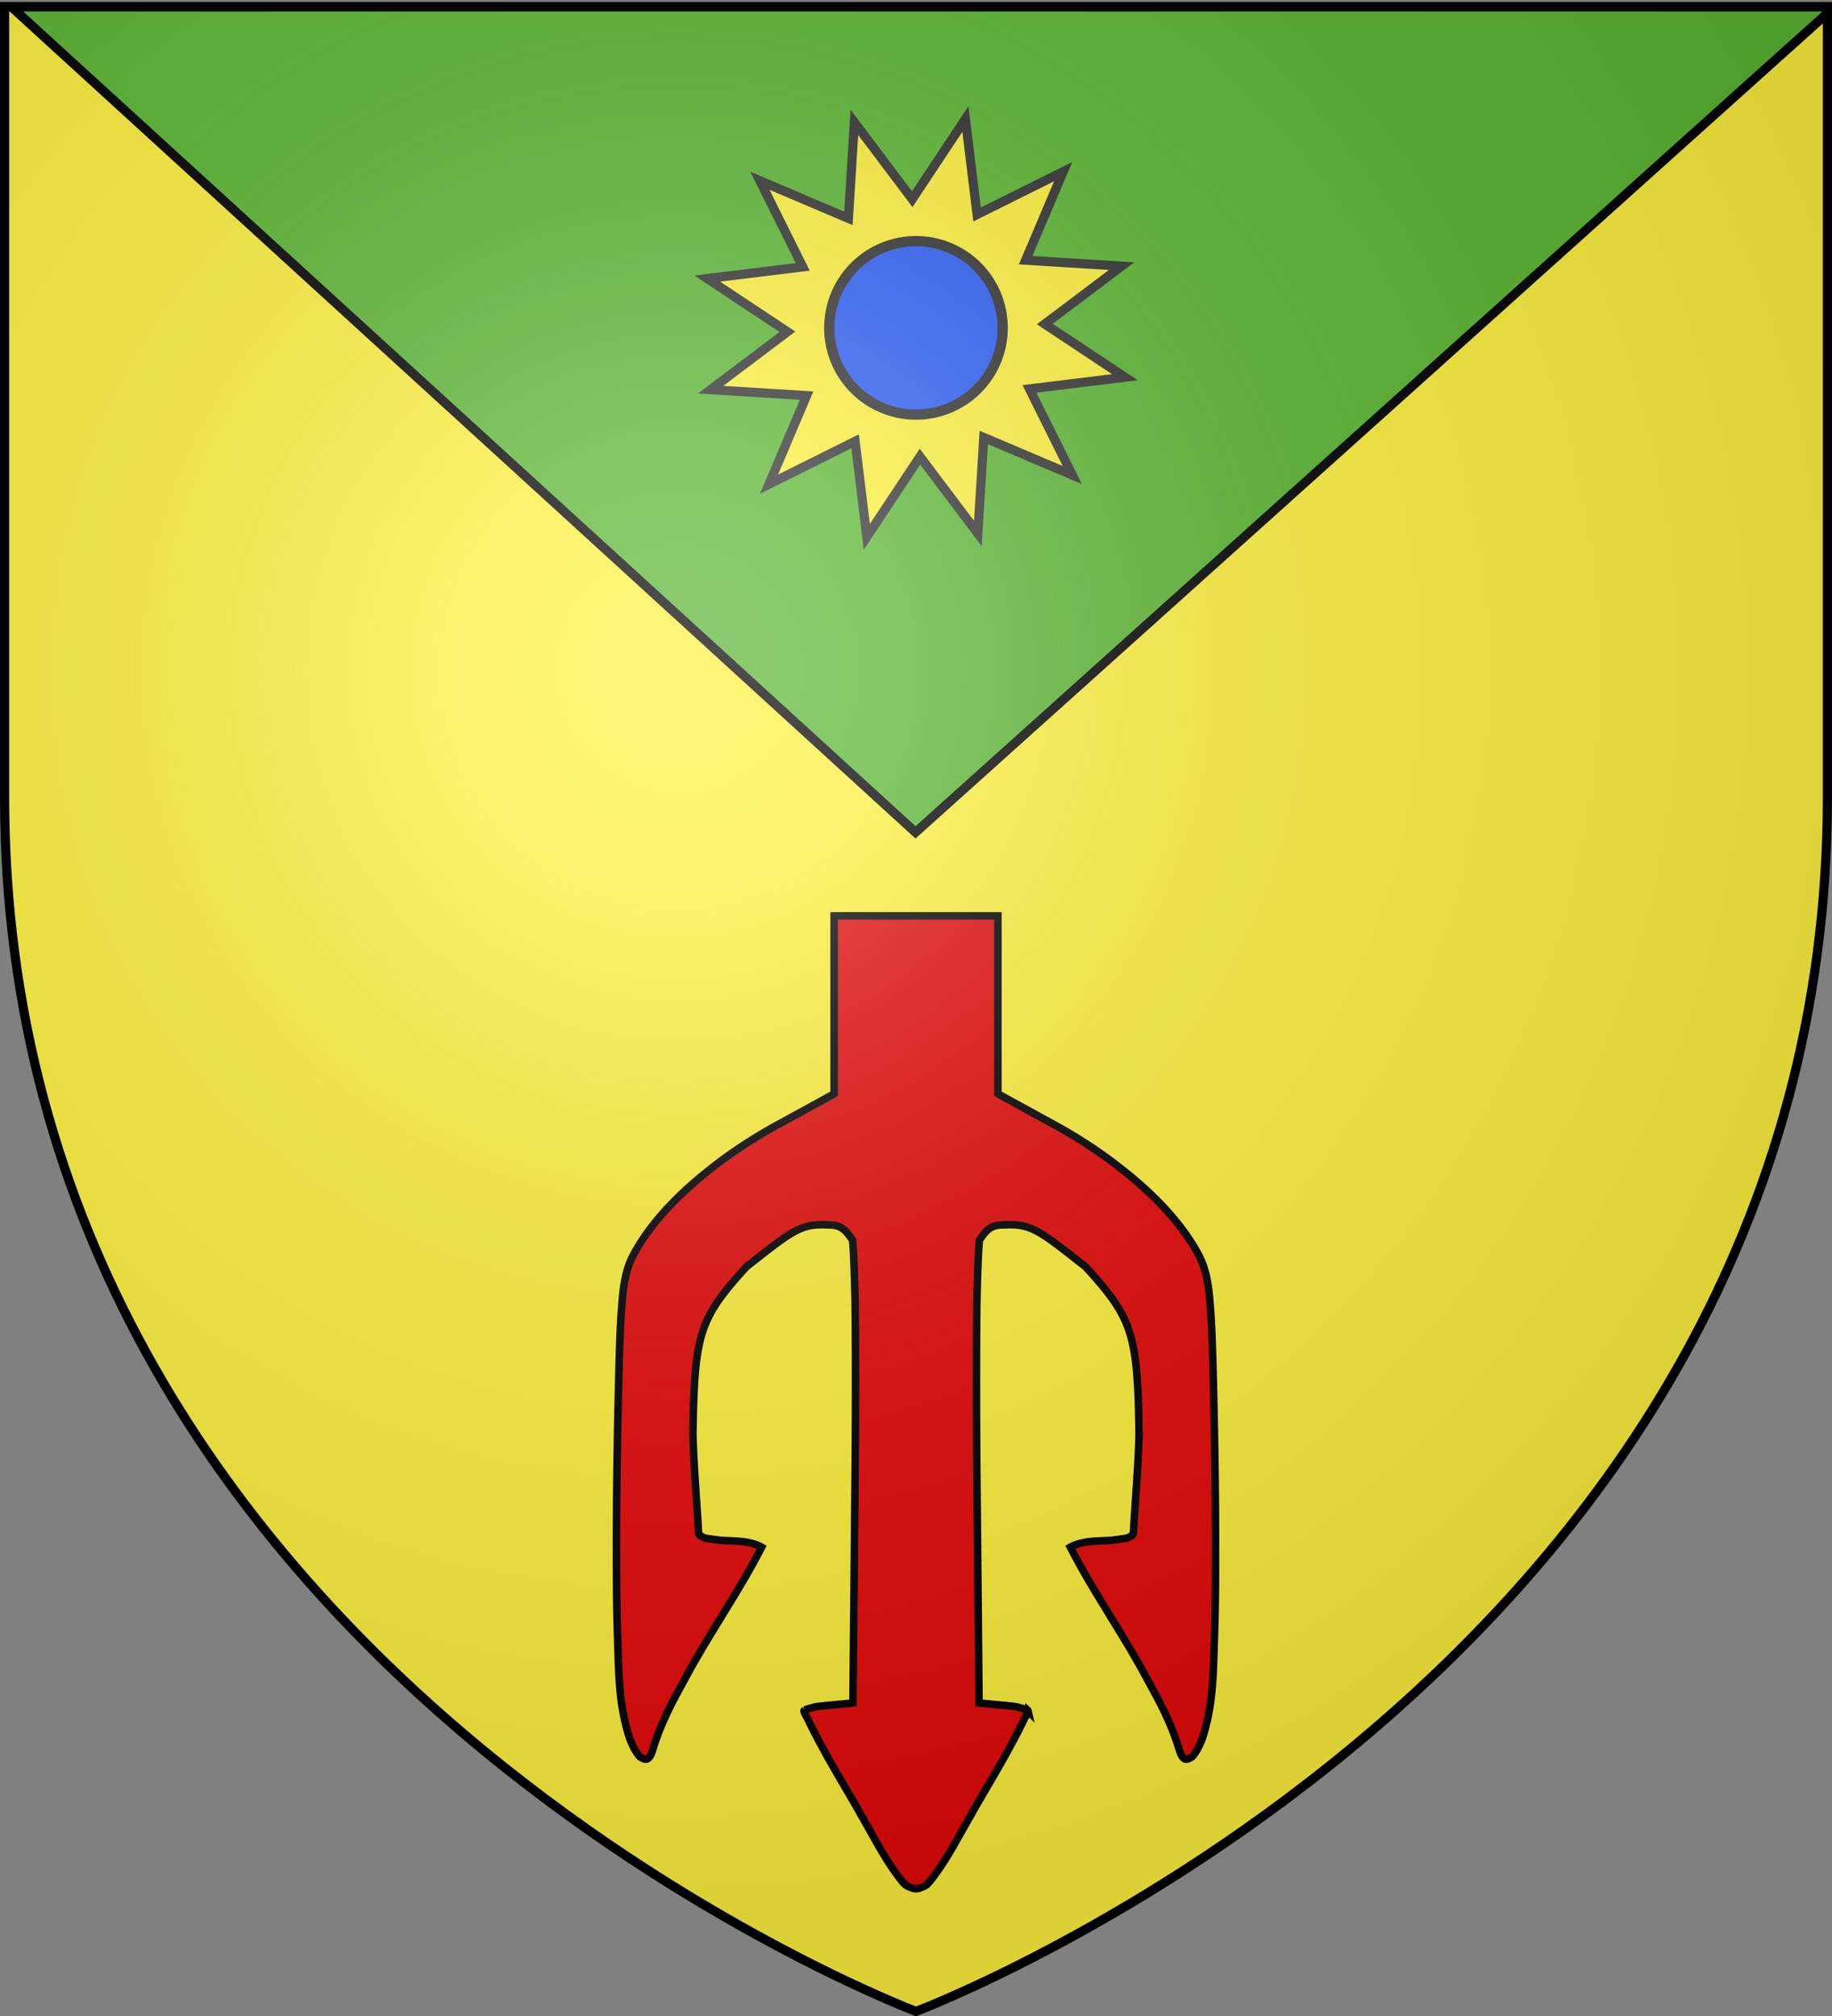 <svg xmlns="http://www.w3.org/2000/svg" xmlns:xlink="http://www.w3.org/1999/xlink" width="600" height="660" version="1.0"><rect width="100%" height="100%" fill="#808080" stroke="none"/><desc>Flag of Canton of Valais (Wallis)</desc><defs><radialGradient xlink:href="#b" id="c" cx="221.445" cy="226.331" r="300" fx="221.445" fy="226.331" gradientTransform="matrix(1.353 0 0 1.349 -77.63 -85.747)" gradientUnits="userSpaceOnUse"/><linearGradient id="b"><stop offset="0" style="stop-color:white;stop-opacity:.314"/><stop offset=".19" style="stop-color:white;stop-opacity:.251"/><stop offset=".6" style="stop-color:#6b6b6b;stop-opacity:.125"/><stop offset="1" style="stop-color:black;stop-opacity:.125"/></linearGradient></defs><g style="display:inline"><path d="M300 658.5s298.5-112.32 298.5-397.772V2.176H1.5v258.552C1.5 546.18 300 658.5 300 658.5" style="fill:#fcef3c;fill-opacity:1;fill-rule:evenodd;stroke:none;stroke-width:1px;stroke-linecap:butt;stroke-linejoin:miter;stroke-opacity:1"/><path d="M3.656 2.188 299.844 272.5 598.5 4.313V2.188z" style="fill:#5ab532;fill-rule:evenodd;stroke:#000;stroke-width:3;stroke-linecap:butt;stroke-linejoin:miter;stroke-opacity:1;fill-opacity:1;stroke-miterlimit:4;stroke-dasharray:none"/><path d="m857.143 207.619-31.48 1.01 11.437 29.346-27.768-14.866-4.767 31.134-16.615-26.758-19.696 24.578-1.01-31.48-29.346 11.438 14.866-27.768-31.134-4.768 26.758-16.614-24.578-19.696 31.48-1.01-11.438-29.347 27.768 14.866 4.768-31.133 16.614 26.758 19.696-24.579 1.01 31.48 29.347-11.437-14.866 27.768 31.133 4.768-26.758 16.614z" style="opacity:1;fill:#fcef3c;fill-opacity:1;stroke:#313131;stroke-width:3;stroke-miterlimit:4;stroke-dasharray:none;stroke-opacity:1" transform="rotate(-5.157 -321.285 5591.66)"/><path d="M332.54 109.206a25.397 25.397 0 1 1-50.794 0 25.397 25.397 0 1 1 50.794 0z" style="opacity:1;fill:#2b5df2;fill-opacity:1;stroke:#313131;stroke-width:3;stroke-miterlimit:4;stroke-dasharray:none;stroke-opacity:1" transform="matrix(1.118 0 0 1.118 -43.395 -14.752)"/><path d="M297.611 617.647c.257.08 1.323.693 2.389.693s2.132-.613 2.389-.693c.513-.161 1.16-.593 1.926-1.464 5.47-6.658 9.276-14.486 13.64-21.886.538-.977 1.06-1.963 1.619-2.928 5.445-9.377 11.094-18.66 15.797-28.436.463-.926 1.132-1.817 1.31-2.851a.4.4 0 0 0-.154-.232c-.752-.225-1.5-.616-2.312-.693-1.12-.482-2.943-.62-5.317-.848l-8.245-.77-.694-72.747c-.19-20.005-.197-38.828-.077-53.019.044-2.473.027-4.283.077-6.473.225-9.889.543-17.086.848-19.342 1.827-2.643 3.307-4.858 7.244-4.932.95-.026 1.9-.074 2.85-.077 7.321 0 10.75 2.85 24.66 13.794 15.4 16.921 17.037 21.773 17.494 54.868-.293 10.949-1.246 21.425-1.85 32.366-.063.527-.929 1.135-2.312 1.618-1.63.24-3.17.438-5.086.694-4.435.27-9.301.045-13.254 2.234 7.701 15.05 17.627 28.882 25.507 43.849 4.137 7.353 7.992 14.911 10.326 23.041 1.194 2.987 2.015 2.975 4.085 1.696 2.799-3.395 3.828-7.282 4.855-11.56 2.049-8.778 2.09-17.845 2.388-26.817.276-7.357.412-16.964.386-28.667.025-7.89-.032-16.294-.154-25.739a2620 2620 0 0 0-.617-31.98c-.223-9.094-.469-16.101-.847-21.27-.311-3.872-.534-7.773-1.465-11.559-.642-2.755-1.445-4.783-2.466-6.704-4.346-8.185-11.434-16.471-20.575-24.275-1.018-.86-2.013-1.746-3.083-2.543-7.035-5.764-15.224-11.256-24.197-16.106l-17.878-9.787v-58.259h-53.636v58.259l-17.878 9.787c-8.973 4.85-17.162 10.342-24.197 16.106-1.07.797-2.065 1.683-3.083 2.543-9.14 7.804-16.229 16.09-20.575 24.275-1.021 1.921-1.824 3.95-2.466 6.704-.93 3.786-1.154 7.687-1.464 11.56-.379 5.168-.625 12.175-.848 21.268-.21 8.51-.445 18.728-.617 31.981-.122 9.445-.179 17.849-.154 25.739-.026 11.703.11 21.31.386 28.667.298 8.972.34 18.039 2.388 26.817 1.026 4.278 2.056 8.165 4.855 11.56 2.07 1.279 2.891 1.291 4.085-1.696 2.334-8.13 6.189-15.688 10.326-23.041 7.88-14.967 17.806-28.8 25.507-43.849-3.953-2.189-8.819-1.963-13.254-2.234-1.917-.256-3.456-.455-5.086-.694-1.383-.483-2.249-1.091-2.312-1.618-.604-10.941-1.557-21.417-1.85-32.366.457-33.095 2.095-37.947 17.493-54.868 13.911-10.944 17.34-13.794 24.66-13.794.951.003 1.902.051 2.851.077 3.937.074 5.417 2.29 7.244 4.932.305 2.256.623 9.453.848 19.342.05 2.19.033 4 .077 6.473.12 14.191.113 33.014-.077 53.019l-.694 72.746-8.245.771c-2.374.228-4.197.366-5.317.848-.812.077-1.56.468-2.312.693a.4.4 0 0 0-.154.231c.178 1.035.847 1.926 1.31 2.852 4.703 9.776 10.352 19.06 15.797 28.436.56.965 1.08 1.951 1.619 2.928 4.364 7.4 8.17 15.228 13.64 21.886.766.871 1.413 1.303 1.926 1.464z" style="fill:#e20909;fill-opacity:1;stroke:#000;stroke-width:2.466;stroke-miterlimit:4;stroke-dasharray:none;stroke-opacity:1"/></g><path d="M300 658.5s298.5-112.32 298.5-397.772V2.176H1.5v258.552C1.5 546.18 300 658.5 300 658.5" style="opacity:1;fill:url(#c);fill-opacity:1;fill-rule:evenodd;stroke:none;stroke-width:1px;stroke-linecap:butt;stroke-linejoin:miter;stroke-opacity:1"/><path d="M300 658.5S1.5 546.18 1.5 260.728V2.176h597v258.552C598.5 546.18 300 658.5 300 658.5z" style="opacity:1;fill:none;fill-opacity:1;fill-rule:evenodd;stroke:#000;stroke-width:3;stroke-linecap:butt;stroke-linejoin:miter;stroke-miterlimit:4;stroke-dasharray:none;stroke-opacity:1"/></svg>